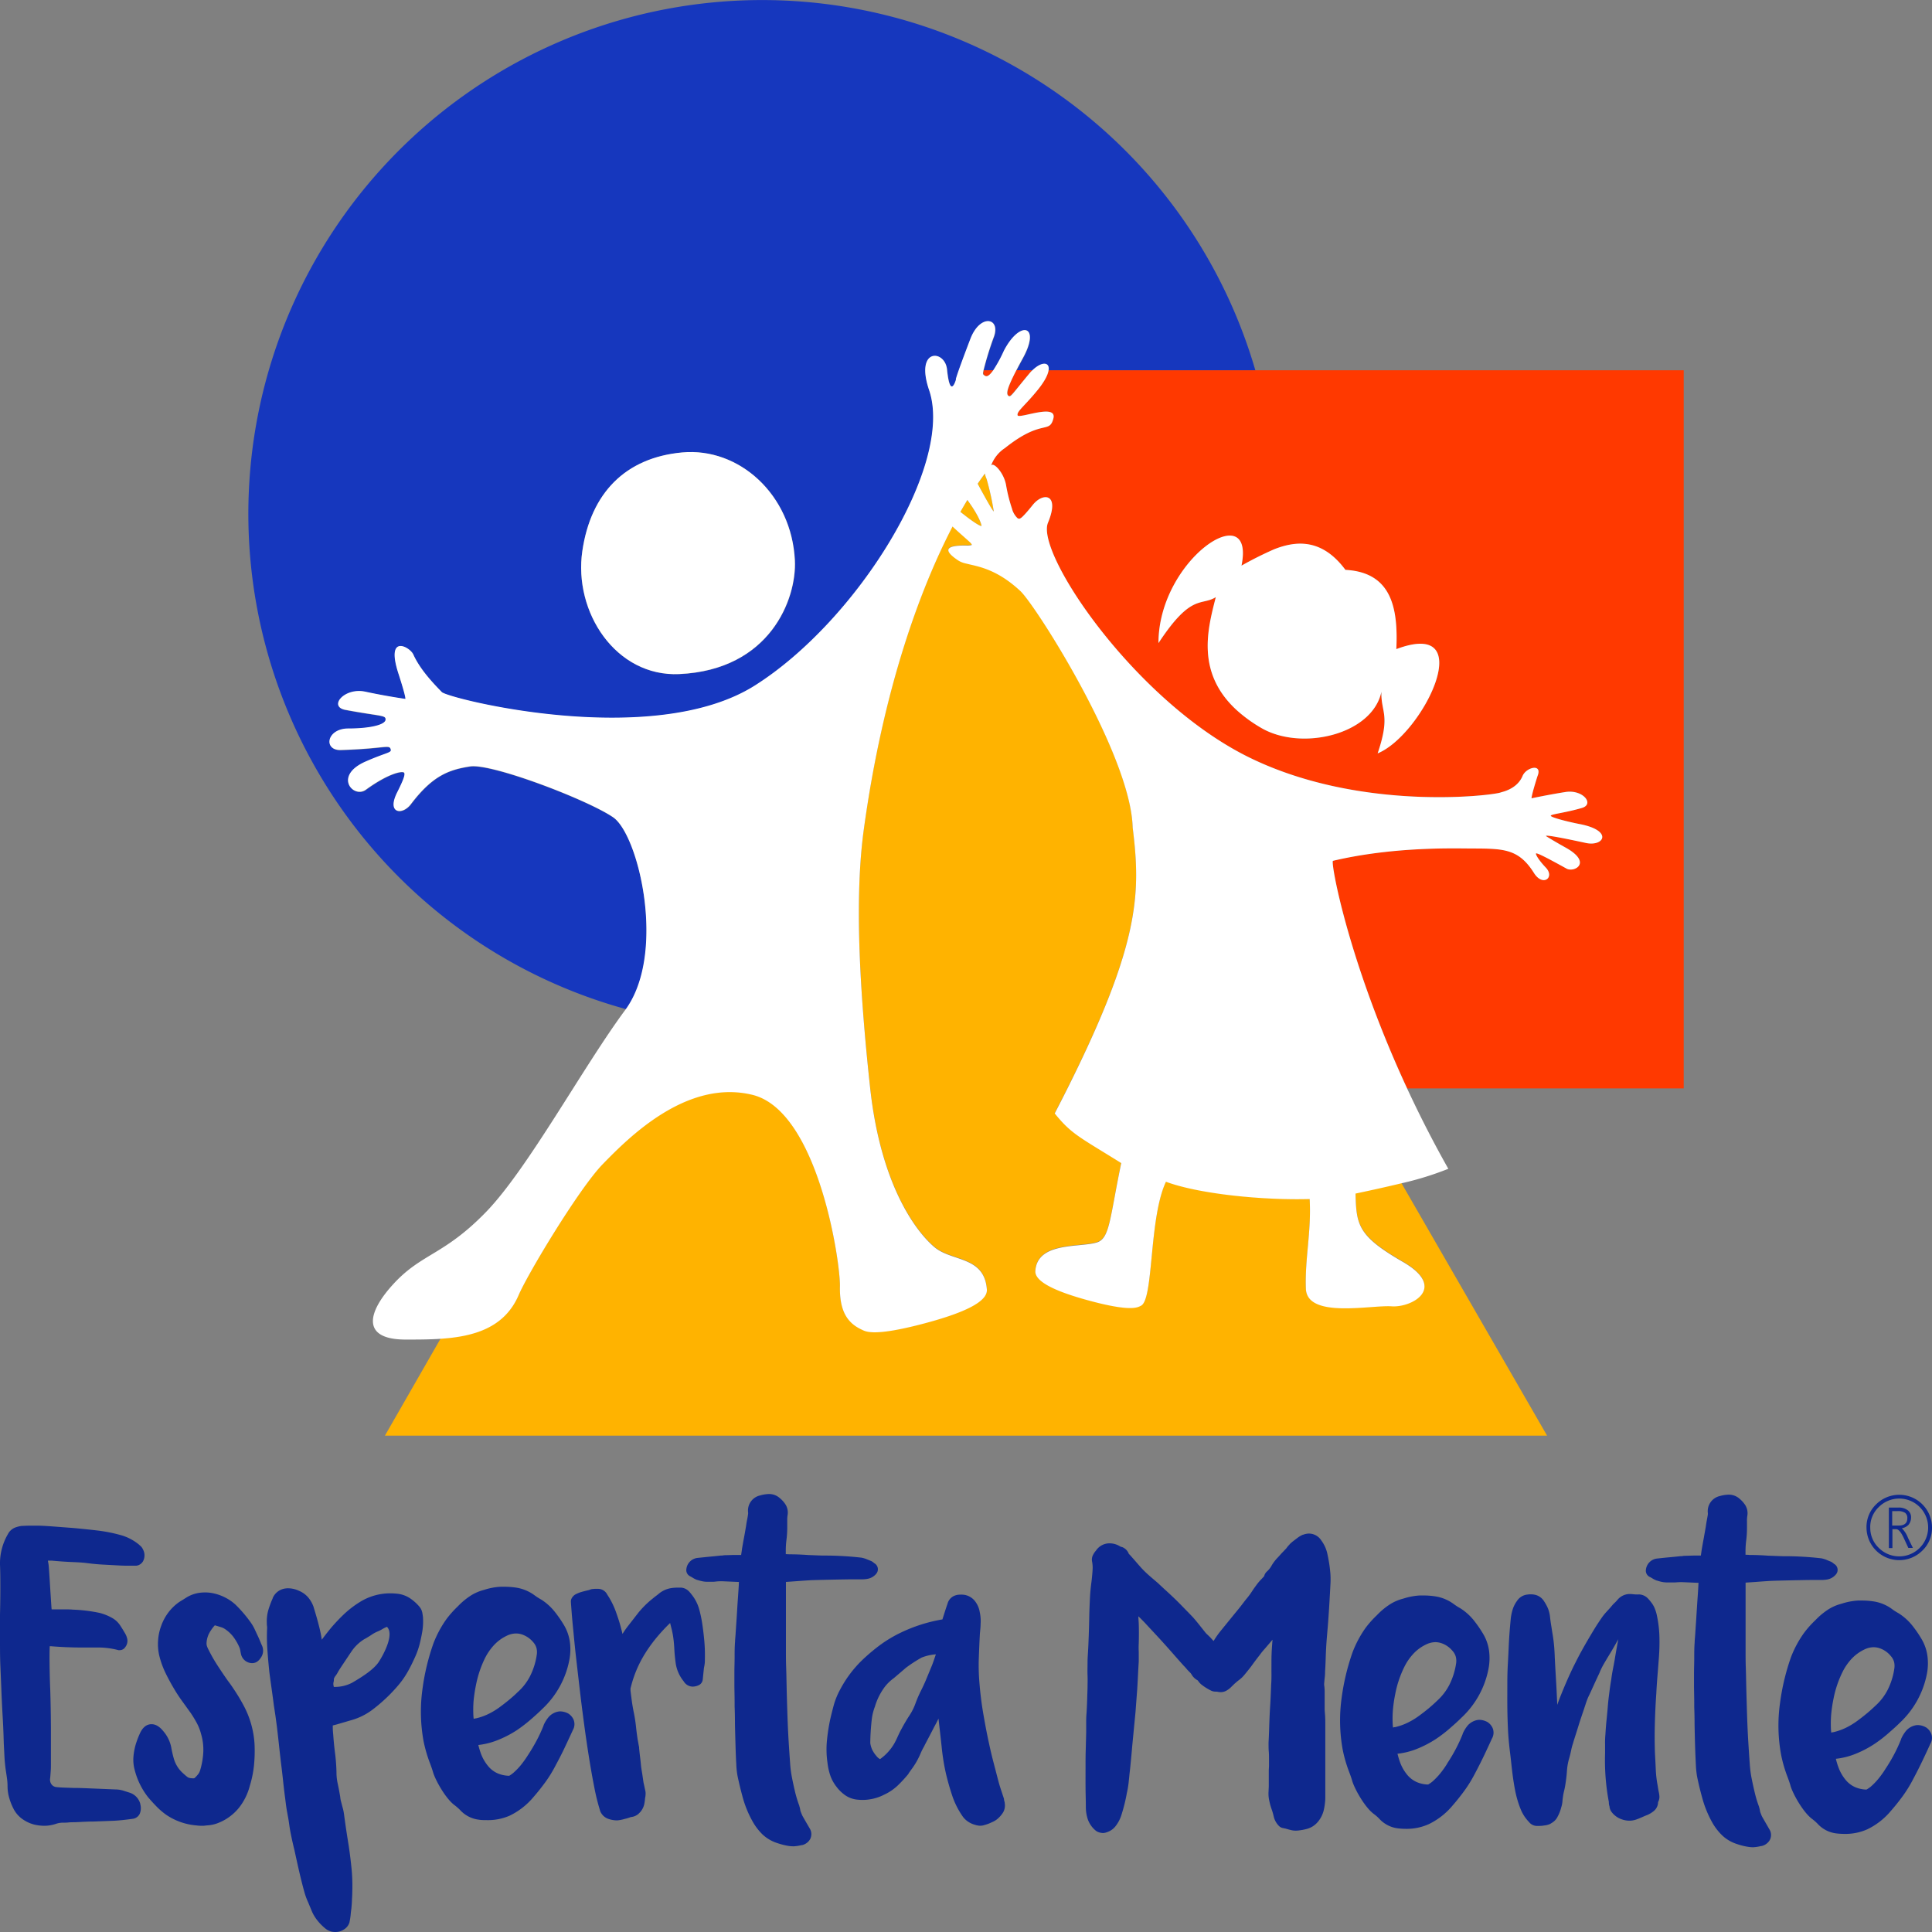 <?xml version="1.0" encoding="UTF-8"?> <svg xmlns="http://www.w3.org/2000/svg" viewBox="0 0 512 512"><rect x="0" y="0" width="512" height="512" fill="#808080" stroke="none"/><defs><style>.cls-1{fill:#0e288e;}.cls-2{fill:#1637be;}.cls-3{fill:#ff3900;}.cls-4{fill:#ffb300;}.cls-5{fill:#fff;}</style></defs><title>Ativo 6Esperta-Mente-icone</title><g id="Camada_2" data-name="Camada 2"><g id="icone"><path class="cls-1" d="M11.71,483.85A11.42,11.42,0,0,1,9,483.51a9.41,9.41,0,0,1-3.42-1.71,7.57,7.57,0,0,1-2-2.46,15.3,15.3,0,0,1-1.12-2.83A11,11,0,0,1,2,473.44a14.4,14.4,0,0,0-.14-2.07c-.1-.77-.22-1.55-.34-2.33v0c-.16-1.17-.28-2.37-.34-3.56S1.06,463.13,1,462c-.06-2.42-.16-4.85-.3-7.2s-.26-4.89-.35-7.32l-.27-6.41C0,438.9,0,436.7,0,434.51c0-1.18,0-2.34,0-3.49s0-2.18,0-3.07v-.05c.06-2.48.09-4.8.09-6.88s0-4.23-.09-6.36v0a15.35,15.35,0,0,1,2.08-8.07A3.71,3.71,0,0,1,4,404.82a8.43,8.43,0,0,1,1.66-.43h.12c.85-.05,1.72-.08,2.58-.08l1.29,0c1.23,0,2.51.09,3.79.17l3,.23,2.93.22c2.09.19,4.24.41,6.38.66a41.1,41.1,0,0,1,6.5,1.3,13.22,13.22,0,0,1,4.6,2.46l.05.05a4,4,0,0,0,.33.29,2.76,2.76,0,0,1,.67.94,3.3,3.3,0,0,1,.12,2.88,2.36,2.36,0,0,1-1.93,1.42H33.85q-1.07,0-2.16-.06l-4.25-.23c-1.44-.07-2.91-.21-4.36-.4S20,414,18.5,413.93s-3.16-.19-4.71-.34c-.34,0-.67,0-1,0h-.1c.06.31.11.62.16.91s.14,1.17.43,6c.14,2.15.31,5,.4,6h.62l1.61,0c.37,0,.75,0,1.13,0,.75,0,1.52,0,2.27.07a41.11,41.11,0,0,1,7.1.87h0a13.55,13.55,0,0,1,3.16,1.25,6.17,6.17,0,0,1,2.3,2.1c.46.7.92,1.45,1.37,2.24l.06.11a5.1,5.1,0,0,1,.35.9,2.66,2.66,0,0,1-.43,2.43,1.75,1.75,0,0,1-1.44.84,1.5,1.5,0,0,1-.37,0l-.47-.12a21.41,21.41,0,0,0-4.39-.58c-.75,0-1.52,0-2.29,0l-2.31,0h0c-2.81,0-5.63-.11-8.41-.34h-.36c-.13,2.53,0,8.63.14,11.63.1,3.26.15,6.57.17,9.84,0,3.11,0,6.38,0,9.73,0,.63,0,1.27-.05,1.89s-.08,1.24-.15,1.89a2.11,2.11,0,0,0,.33,1.58,1.8,1.8,0,0,0,1.38.77c.71.08,1.44.12,2.15.14l2.27.08c1.87,0,3.76.1,5.61.17l5.58.23a7.16,7.16,0,0,1,2,.3l1.73.55A4.29,4.29,0,0,1,37.17,478a.3.3,0,0,1,0,.1,3.92,3.92,0,0,1-.12,2.53A2.37,2.37,0,0,1,35.19,482h0c-.86.12-1.67.22-2.48.31s-1.73.17-2.57.21l-5.2.2c-1.63,0-3.32.11-5.18.19h0c-.55,0-1.1,0-1.63.06s-1.15.06-1.7.06a5.9,5.9,0,0,0-1.58.3,10.64,10.64,0,0,1-2.2.48h-.05C12.25,483.84,12,483.85,11.71,483.85Z"></path><path class="cls-1" d="M53.94,483.85c-.61,0-1.24,0-1.87-.09A16.73,16.73,0,0,1,44,480.91l0,0a19.62,19.62,0,0,1-2.53-2.18c-.71-.73-1.42-1.5-2.09-2.29l-.06-.06A19.52,19.52,0,0,1,35.68,469a10.13,10.13,0,0,1-.3-3.63,16.69,16.69,0,0,1,.66-3.32c.29-.88.61-1.75,1-2.59.74-1.68,1.79-2.53,3.12-2.53,1.8,0,3,1.71,3.46,2.27a9.33,9.33,0,0,1,1.77,3.91,27.93,27.93,0,0,0,.69,3,8.36,8.36,0,0,0,1.16,2.41,8.22,8.22,0,0,0,1.07,1.23c.42.4.87.79,1.33,1.15a1.54,1.54,0,0,0,.67.29,4.56,4.56,0,0,0,.82.08h.22a.8.8,0,0,0,.22-.07,9,9,0,0,0,.93-1,3.34,3.34,0,0,0,.55-1.1,20.12,20.12,0,0,0,.83-4.86,14.66,14.66,0,0,0-.61-4.77v0a12.93,12.93,0,0,0-1.09-2.8,28.7,28.7,0,0,0-1.64-2.71l-2.22-3.08c-.78-1.07-1.51-2.18-2.17-3.3-.8-1.34-1.56-2.74-2.24-4.13a23.55,23.55,0,0,1-1.69-4.64,13.45,13.45,0,0,1-.33-4,13.84,13.84,0,0,1,.81-3.9,13.46,13.46,0,0,1,1.89-3.55,12.64,12.64,0,0,1,2.95-2.84l.08-.05.91-.56.9-.57a9,9,0,0,1,3.53-1.24,11,11,0,0,1,1.4-.09,10.52,10.52,0,0,1,2.17.23,12.8,12.8,0,0,1,3.21,1.15,12.19,12.19,0,0,1,2.67,1.86,34.46,34.46,0,0,1,3.92,4.56,11.69,11.69,0,0,1,1.22,2.08q.42.91.87,1.86c.2.44.38.86.55,1.28s.29.71.48,1.11l0,0a3.23,3.23,0,0,1-.4,3.27,3.34,3.34,0,0,1-.8.87,2.39,2.39,0,0,1-1.44.47,3.06,3.06,0,0,1-2.95-2.42c-.07-.33-.14-.67-.19-1a4.08,4.08,0,0,0-.16-.6,13.63,13.63,0,0,0-1.63-2.89,9.16,9.16,0,0,0-2.31-2.16,3.88,3.88,0,0,0-1.05-.48L57,430.74h-.08l0,0A10.21,10.21,0,0,0,55.35,433a6.18,6.18,0,0,0-.61,2.34,2.37,2.37,0,0,0,.09.85,5.69,5.69,0,0,0,.43,1l0,0a42.72,42.72,0,0,0,2.36,4.14c.87,1.34,1.78,2.69,2.7,4,.77,1,1.51,2.1,2.2,3.17s1.38,2.23,2,3.4a24.67,24.67,0,0,1,2.94,10.39,39,39,0,0,1-.15,5.55,28,28,0,0,1-1.11,5.43,15.66,15.66,0,0,1-2.85,5.78,13.31,13.31,0,0,1-5.39,4,9.31,9.31,0,0,1-3.12.7Z"></path><path class="cls-1" d="M88.85,512a5.08,5.08,0,0,1-.85-.08,4,4,0,0,1-1.78-.85,13.45,13.45,0,0,1-2-2,10.82,10.82,0,0,1-1.53-2.46l-1-2.41a18.16,18.16,0,0,1-1-2.7c-.53-1.88-1-3.8-1.44-5.7s-.83-3.72-1.24-5.59c-.27-1.09-.52-2.17-.74-3.21s-.44-2.16-.59-3.26c-.12-.84-.22-1.55-.33-2.12s-.22-1.19-.32-1.74-.19-1.19-.27-1.81-.16-1.32-.28-2.18c-.19-1.51-.36-3-.51-4.42s-.32-2.86-.51-4.32c-.19-1.65-.37-3.25-.54-4.83s-.34-3.09-.53-4.68L73,454.74c-.15-1-.3-2-.45-2.95v-.05c-.18-1.41-.38-2.88-.59-4.37s-.41-2.92-.6-4.42v-.05c-.19-1.83-.36-3.69-.49-5.55a49.28,49.28,0,0,1-.09-5.71,3.28,3.28,0,0,0,0-.56,6.67,6.67,0,0,1-.07-1,10.86,10.86,0,0,1,.44-3.54,26.38,26.38,0,0,1,1.13-3l0-.06a4.23,4.23,0,0,1,3.23-2.5,5,5,0,0,1,.86-.07,7,7,0,0,1,2.89.68,6.46,6.46,0,0,1,2.45,1.79,8.2,8.2,0,0,1,1.42,2.54.14.14,0,0,1,0,.06c.58,1.84,1.1,3.68,1.54,5.47.24,1,.45,2,.61,3.09.78-1.06,1.61-2.11,2.45-3.14a48.58,48.58,0,0,1,3.47-3.66,26.29,26.29,0,0,1,4.12-3.16,15.17,15.17,0,0,1,8.07-2.33,16.85,16.85,0,0,1,1.73.09,7.48,7.48,0,0,1,3.51,1.2,12.28,12.28,0,0,1,2.53,2.26,3.57,3.57,0,0,1,.78,1.72c.06.37.11.71.15,1,0,0,0,.06,0,.09a16.29,16.29,0,0,1-.16,3.63c-.18,1.09-.41,2.2-.68,3.31a21.08,21.08,0,0,1-1.31,3.71c-.49,1.06-1,2.17-1.62,3.28a23,23,0,0,1-2.41,3.64c-.87,1.06-1.81,2.09-2.79,3.07a44.29,44.29,0,0,1-4.43,3.85,16.94,16.94,0,0,1-5.75,2.81c-1,.29-1.93.57-3,.88l-1.75.48c0,.18,0,.36,0,.55,0,.65.06,1.32.13,2,0,0,0,0,0,.06.11,1.57.27,3.16.47,4.71a49.14,49.14,0,0,1,.38,5.06v.05a13.77,13.77,0,0,0,.33,3c.25,1.15.47,2.33.67,3.54v.05a7.2,7.2,0,0,0,.2,1.1c.09.35.18.66.26,1s.16.58.25.91a12.36,12.36,0,0,1,.31,1.67c.19,1.39.38,2.78.58,4.1s.43,2.77.65,4.12c.31,2.07.56,4.14.76,6.15a48.54,48.54,0,0,1,.17,6.27c0,.69-.06,1.34-.08,2s-.08,1.43-.15,2.15v0c-.07.53-.14,1.08-.19,1.65a15.24,15.24,0,0,1-.29,1.87s0,0,0,.07a3.29,3.29,0,0,1-1.15,1.74,4.44,4.44,0,0,1-1.55.78A4.32,4.32,0,0,1,88.85,512Zm-.31-64.95h.08a9.86,9.86,0,0,0,4.7-1.11c2.75-1.6,5.81-3.57,7.1-5.58s4.11-7.25,2.13-9.23a8,8,0,0,0-1.24.61,8.81,8.81,0,0,1-1.23.62,9.27,9.27,0,0,0-1.27.65,27.11,27.11,0,0,1-2.32,1.42,11.14,11.14,0,0,0-3.19,3l-.51.75c-1,1.52-2.94,4.35-3.22,4.92a7.68,7.68,0,0,1-.63,1,2.3,2.3,0,0,0-.46.84c0,.32,0,.58-.08.81a2.13,2.13,0,0,0,0,1,2.84,2.84,0,0,0,.08.34Z"></path><path class="cls-1" d="M128.94,482.35c-.66,0-1.34,0-2-.11a8,8,0,0,1-5.08-2.64,14.25,14.25,0,0,0-1.37-1.19c-2.45-1.79-5.2-6.82-5.76-8.86-.16-.57-.42-1.29-.72-2.12a36.57,36.57,0,0,1-1.76-6,43.34,43.34,0,0,1-.31-13.66,59.53,59.53,0,0,1,2.92-12.24,28.79,28.79,0,0,1,3.44-6.43,26.34,26.34,0,0,1,3-3.37,18.93,18.93,0,0,1,3.5-2.91,12.22,12.22,0,0,1,3.35-1.45l.46-.14a16.82,16.82,0,0,1,4-.72l1.13,0a20.34,20.34,0,0,1,3.31.27,11.11,11.11,0,0,1,4.56,1.95c.31.23.59.43.86.6s.56.35.88.53l.11.06a14.48,14.48,0,0,1,3.46,3.1,31,31,0,0,1,2.5,3.59,12,12,0,0,1,1.6,4.51,14.91,14.91,0,0,1-.13,4.75,23.92,23.92,0,0,1-7.16,13c-1,1-2.08,1.95-3.17,2.9a39.45,39.45,0,0,1-3.52,2.7,28.41,28.41,0,0,1-5.57,2.84,19.41,19.41,0,0,1-4.71,1.13,23.83,23.83,0,0,0,.71,2.35,11.4,11.4,0,0,0,2,3.38,6.87,6.87,0,0,0,2.29,1.73,8,8,0,0,0,2.89.69h.11a.4.4,0,0,0,.21,0c.34-.21.68-.44,1-.7a17.22,17.22,0,0,0,2.1-2.17,27.07,27.07,0,0,0,1.85-2.6.08.08,0,0,1,0,0c.83-1.26,1.6-2.56,2.29-3.86a38,38,0,0,0,1.85-4,.25.25,0,0,1,0-.07,9,9,0,0,1,1.32-2.14,4.48,4.48,0,0,1,2.86-1.51l.27,0h.16a4.78,4.78,0,0,1,1.92.56l.17.11a3.78,3.78,0,0,1,1.22,1.46,3.18,3.18,0,0,1-.17,2.83c-.73,1.6-1.47,3.17-2.18,4.68s-1.56,3.15-2.4,4.7a33.94,33.94,0,0,1-2.7,4.4c-1,1.37-2.07,2.72-3.19,4a19,19,0,0,1-6.23,4.87A14.37,14.37,0,0,1,128.94,482.35Zm-3.47-27.42.06.58.42-.11.12,0a15.29,15.29,0,0,0,3.37-1.18,19.36,19.36,0,0,0,3.08-1.88c.84-.62,1.65-1.25,2.42-1.89s1.5-1.28,2.23-2l0,0a14.57,14.57,0,0,0,3.33-4.31,18.32,18.32,0,0,0,1.7-5.29.13.13,0,0,0,0-.06,4.44,4.44,0,0,0,0-1.92,3.69,3.69,0,0,0-.85-1.62,6.57,6.57,0,0,0-3.35-2.2,4.8,4.8,0,0,0-1.24-.16,5.69,5.69,0,0,0-2.5.62,11.08,11.08,0,0,0-3.29,2.4,15,15,0,0,0-2.4,3.43,28.48,28.48,0,0,0-2.44,7.26,38.93,38.93,0,0,0-.63,4.21A30.29,30.29,0,0,0,125.47,454.93Z"></path><path class="cls-1" d="M163.61,482.42a7.12,7.12,0,0,1-2.47-.43A3.57,3.57,0,0,1,159,479.8a.14.14,0,0,1,0-.06,54.64,54.64,0,0,1-1.5-6.06c-.47-2.36-.94-5-1.4-7.88s-.89-5.81-1.31-8.95-.81-6.19-1.16-9.21-.68-5.87-1-8.68-.53-5.18-.74-7.28-.36-3.87-.45-5.12c-.15-2-.15-2.08-.15-2.16a1.79,1.79,0,0,1,.09-.57,2.6,2.6,0,0,1,1.43-1.45,7.53,7.53,0,0,1,1.36-.52c.42-.12.87-.23,1.32-.34s.51-.12.65-.16a1.83,1.83,0,0,1,.28-.1,1.75,1.75,0,0,1,.72-.15h0a3.35,3.35,0,0,1,.63-.05h.6a2.72,2.72,0,0,1,2.44,1.31c.13.23.3.5.49.79l0,0a21.3,21.3,0,0,1,2,4.21c.5,1.43,1,2.89,1.34,4.35q.18.64.33,1.29c.4-.65.84-1.29,1.31-1.91,1-1.28,2-2.57,3-3.85a25,25,0,0,1,3.71-3.63c.28-.24.59-.48.89-.71a8.86,8.86,0,0,0,.77-.61l.08-.06a6.75,6.75,0,0,1,3-1.35,11.11,11.11,0,0,1,1.83-.15c.34,0,.7,0,1,0h0a3.23,3.23,0,0,1,1.94.91,8.7,8.7,0,0,1,.79.92,10.85,10.85,0,0,1,2,3.89,33.13,33.13,0,0,1,.81,3.82c.24,1.58.42,3.15.56,4.68a44.83,44.83,0,0,1,.14,4.81c0,.38,0,.78-.06,1.18a10.28,10.28,0,0,1-.19,1.07l-.32,3.1a1.84,1.84,0,0,1-1.06,1.47,3.91,3.91,0,0,1-1.57.38,2.82,2.82,0,0,1-2.41-1.4,9.79,9.79,0,0,1-2.17-5.16c-.15-1.12-.26-2.28-.32-3.45s-.15-2.14-.3-3.17a21.22,21.22,0,0,0-.44-2.19c-.13-.5-.25-1-.37-1.49a47.24,47.24,0,0,0-3.61,3.89,38.73,38.73,0,0,0-3.08,4.28,30.68,30.68,0,0,0-2.22,4.3,31.91,31.91,0,0,0-1.53,4.64.76.76,0,0,1-.06.2v.62c.11.94.23,1.87.35,2.75s.29,1.87.47,2.79a37.91,37.91,0,0,1,.62,3.84c.12,1.2.28,2.41.46,3.6.08.38.14.74.2,1.08s.11.62.18.92a1.57,1.57,0,0,1,0,.23c.07.75.15,1.53.25,2.32s.18,1.55.25,2.3.22,1.5.34,2.28.22,1.51.33,2.24l.21.94.21,1a3.7,3.7,0,0,1,.1,1.48c0,.26-.07.5-.11.75a13.82,13.82,0,0,1-.22,1.59,4.84,4.84,0,0,1-1,2l-.14.15-.34.34-.08.08a3.55,3.55,0,0,1-2,.82,10.18,10.18,0,0,1-1.57.48A10.43,10.43,0,0,1,163.61,482.42Z"></path><path class="cls-1" d="M210.33,489.29a8.71,8.71,0,0,1-1.36-.1,17.47,17.47,0,0,1-2.87-.72,10.3,10.3,0,0,1-4-2.3,15.12,15.12,0,0,1-2.67-3.5,28,28,0,0,1-2.52-6.06c-.56-2-1.05-4-1.48-6.08a22.56,22.56,0,0,1-.31-3.11c-.08-1.36-.15-3-.2-4.8s-.11-3.79-.15-5.78q0-2.43-.09-4.65l0-1.09c0-1.76-.06-3.37-.06-4.8v-2.89c0-1.52.06-2.87.06-4.16s0-2.85.12-4.24V435c0-.44.08-1.1.14-2s.12-1.88.2-3,.15-2.26.22-3.46.15-2.36.23-3.48.14-2.09.2-3c0-.3,0-.57.05-.82l-4.41-.19c-.58,0-1.17,0-1.76.08s-.91.06-1.36.06l-.86,0a6.46,6.46,0,0,1-1.37-.15,11.37,11.37,0,0,1-1.24-.33l-.07,0a5.85,5.85,0,0,1-1.2-.6c-.21-.12-.44-.26-.68-.38a1.81,1.81,0,0,1-1-1.87,3.34,3.34,0,0,1,3-3l3.12-.32c1-.09,2-.19,3-.3l.36,0a4.9,4.9,0,0,1,.9-.1c.82,0,1.65-.06,2.46-.06.56,0,1.13,0,1.69,0V412c.08-.52.15-1,.23-1.57v-.05c.19-1.1.37-2.11.54-3s.34-1.89.53-3c.08-.59.18-1.19.3-1.77s.17-.95.24-1.46v-.32a4.09,4.09,0,0,1,3.16-4.52,9.37,9.37,0,0,1,2.32-.38h.13a4.24,4.24,0,0,1,2.87,1.16,7,7,0,0,1,1.45,1.65,4.09,4.09,0,0,1,.51,2.92,7.91,7.91,0,0,0-.07,1.3c0,.56,0,1.13,0,1.7a26.39,26.39,0,0,1-.21,3.42,22.69,22.69,0,0,0-.18,2.95v.83l1,.05c1.71,0,3.43.07,5.11.2.5,0,2.07.09,3.74.13a86.21,86.21,0,0,1,10.24.56,7.28,7.28,0,0,1,1.42.44l1.07.43a1.83,1.83,0,0,1,.34.18,4.07,4.07,0,0,1,.52.41,1.83,1.83,0,0,1,.5,2.84,3.87,3.87,0,0,1-2.18,1.29,7.58,7.58,0,0,1-1.51.15c-.59,0-1.17,0-1.72,0h-1c-1.58,0-10.23.18-11,.24h0c-1.24.07-2.48.16-3.68.25l-2.81.2c0,.57,0,1.24,0,2s0,1.71,0,2.69,0,1.85,0,2.77,0,1.56,0,2.19V438c0,.93,0,2.25.06,3.91s.09,3.67.14,5.85.12,4.45.2,6.81.18,4.64.31,6.74.26,4.12.39,5.83a29.84,29.84,0,0,0,.45,3.67v0c.25,1.31.54,2.65.86,4a31.62,31.62,0,0,0,1.15,3.78.25.25,0,0,1,0,.07,5.61,5.61,0,0,1,.24,1,2.22,2.22,0,0,0,.09.37c.11.28.21.55.32.81a3.88,3.88,0,0,0,.28.58l.87,1.52.89,1.53a2.89,2.89,0,0,1,.17,2.91,3.34,3.34,0,0,1-2.16,1.6l-.15,0A10.37,10.37,0,0,1,210.33,489.29Z"></path><path class="cls-1" d="M259.89,483.84a4.88,4.88,0,0,1-1.51-.25,6.1,6.1,0,0,1-1.5-.63,5.78,5.78,0,0,1-1.61-1.38.76.76,0,0,1-.08-.11,21.58,21.58,0,0,1-2.84-5.6c-.62-1.85-1.17-3.78-1.64-5.74-.27-1.2-.51-2.41-.7-3.62s-.35-2.43-.47-3.67c-.18-1.71-.38-3.49-.59-5.28l-.24-2.12q-.47,1-1,1.95-1.33,2.58-2.7,5.17l0,.07a15.26,15.26,0,0,0-1,1.94,20.36,20.36,0,0,1-1.18,2.39c-.34.58-.7,1.14-1.07,1.65s-.69.95-1,1.41l0,.06a35.83,35.83,0,0,1-2.75,3,13.38,13.38,0,0,1-3.64,2.5,12.58,12.58,0,0,1-5.8,1.42,11.46,11.46,0,0,1-1.17-.06,6.75,6.75,0,0,1-3.49-1.24,10.36,10.36,0,0,1-2.36-2.36,10,10,0,0,1-1.6-3.08,16.27,16.27,0,0,1-.66-3.13,24.35,24.35,0,0,1-.15-5.78,49.72,49.72,0,0,1,.85-5.59c.31-1.37.65-2.7,1-4a20.15,20.15,0,0,1,1.65-4,30.73,30.73,0,0,1,6.13-8.08,49.93,49.93,0,0,1,4.65-3.87,34.19,34.19,0,0,1,5.33-3.16,41.21,41.21,0,0,1,11-3.49l.52-1.64c.27-.85.55-1.72.85-2.57a3.13,3.13,0,0,1,1.67-2,3.87,3.87,0,0,1,1.65-.35,5.16,5.16,0,0,1,.67,0,4.46,4.46,0,0,1,3.43,1.94,6.34,6.34,0,0,1,1.11,2.72,10.86,10.86,0,0,1,.22,3.07c0,.84-.11,1.71-.19,2.66-.12,2.16-.21,4.37-.29,6.56a54.72,54.72,0,0,0,.17,6.4c.22,2.75.55,5.46,1,8.07s.94,5.3,1.54,8c.34,1.6.71,3.19,1.12,4.76s.83,3.18,1.24,4.76c.23.89.47,1.74.74,2.54s.57,1.74.87,2.64a.74.74,0,0,1,0,.14c0,.17.11.46.19.87,0,0,0,.07,0,.1a3.67,3.67,0,0,1-.41,2.45,6.8,6.8,0,0,1-1.13,1.4,5.36,5.36,0,0,1-1.5,1.07l-1.09.49-.12.05c-.45.17-.92.31-1.39.44a1.7,1.7,0,0,1-.31.06ZM240.05,442c-.31.29-2.86,2.45-3.2,2.74a11.68,11.68,0,0,0-2.31,2.21,16.56,16.56,0,0,0-2.68,5.32,14.11,14.11,0,0,0-.82,3.27,62.06,62.06,0,0,0-.41,6.39,6.73,6.73,0,0,0,.48,1.7,7.71,7.71,0,0,0,1.17,1.75,2.92,2.92,0,0,0,.71.67l.19.12h.06a13.18,13.18,0,0,0,3.82-4.24c.32-.59.61-1.2.88-1.8s.62-1.34,1-2c.66-1.24,1.38-2.47,2.15-3.63a15.24,15.24,0,0,0,1.59-3.27v0a33,33,0,0,1,1.38-3.17c.48-.94.92-1.89,1.31-2.82l1.58-3.82c.41-1,.9-2.55,1.07-3a12.46,12.46,0,0,0-3.76.85A35.69,35.69,0,0,0,240.05,442Z"></path><path class="cls-1" d="M372.58,484.66a18,18,0,0,1-2.05-.12,8,8,0,0,1-5.08-2.63,12.05,12.05,0,0,0-1.37-1.19c-2.45-1.8-5.2-6.82-5.76-8.87-.16-.57-.41-1.28-.72-2.11a36.42,36.42,0,0,1-1.76-6,43.28,43.28,0,0,1-.31-13.65,60.19,60.19,0,0,1,2.92-12.24,28.91,28.91,0,0,1,3.44-6.44,26.33,26.33,0,0,1,3-3.36,18.54,18.54,0,0,1,3.5-2.91,11.92,11.92,0,0,1,3.35-1.45l.46-.14a17.36,17.36,0,0,1,4-.73l1.13,0a19.29,19.29,0,0,1,3.31.28,11,11,0,0,1,4.56,1.95c.31.23.59.42.86.6s.56.35.89.53l.1.06a14.65,14.65,0,0,1,3.46,3.09,32,32,0,0,1,2.5,3.6,11.9,11.9,0,0,1,1.6,4.51,14.92,14.92,0,0,1-.13,4.75,23.83,23.83,0,0,1-7.16,13c-1,1-2.08,1.95-3.17,2.9a36,36,0,0,1-3.52,2.7,28.67,28.67,0,0,1-5.56,2.85,19.58,19.58,0,0,1-4.72,1.12,23,23,0,0,0,.71,2.35,11.32,11.32,0,0,0,2,3.39,7,7,0,0,0,2.3,1.73,8.06,8.06,0,0,0,2.88.68h.11c.14,0,.19,0,.21-.05.34-.2.69-.44,1-.69a17.9,17.9,0,0,0,2.1-2.17,26.57,26.57,0,0,0,1.85-2.6l0-.05c.83-1.25,1.6-2.55,2.29-3.85a41.16,41.16,0,0,0,1.84-4l0-.07a9.27,9.27,0,0,1,1.31-2.15,4.5,4.5,0,0,1,2.86-1.5,1.23,1.23,0,0,1,.27,0h.16a4.68,4.68,0,0,1,1.93.57l.16.1a3.74,3.74,0,0,1,1.22,1.47,3.16,3.16,0,0,1-.17,2.82c-.73,1.6-1.46,3.18-2.18,4.68s-1.56,3.16-2.39,4.71a35.16,35.16,0,0,1-2.71,4.4c-1,1.37-2.06,2.71-3.19,4a18.85,18.85,0,0,1-6.23,4.87A14.18,14.18,0,0,1,372.58,484.66Zm-3.48-27.42.06.57.42-.1.12,0a15.31,15.31,0,0,0,3.37-1.19,19.36,19.36,0,0,0,3.08-1.88c.85-.62,1.66-1.25,2.42-1.88s1.5-1.29,2.23-2l0,0a14.83,14.83,0,0,0,3.32-4.31,18.74,18.74,0,0,0,1.71-5.29.13.13,0,0,1,0-.06,4.48,4.48,0,0,0,0-1.93,3.71,3.71,0,0,0-.85-1.61,6.53,6.53,0,0,0-3.35-2.21,5.19,5.19,0,0,0-1.23-.16,5.71,5.71,0,0,0-2.51.63,11,11,0,0,0-3.29,2.4,14.44,14.44,0,0,0-2.39,3.43,27.92,27.92,0,0,0-2.45,7.25,37,37,0,0,0-.62,4.22A28.78,28.78,0,0,0,369.1,457.24Z"></path><path class="cls-1" d="M488.71,486a17.84,17.84,0,0,1-2-.12,8,8,0,0,1-5.09-2.63,14.13,14.13,0,0,0-1.36-1.19c-2.45-1.79-5.21-6.82-5.77-8.86-.15-.58-.41-1.29-.71-2.12a36.42,36.42,0,0,1-1.76-6,42.69,42.69,0,0,1-.31-13.65,60.11,60.11,0,0,1,2.91-12.24,28.51,28.51,0,0,1,3.45-6.43,26.27,26.27,0,0,1,3-3.37,19.2,19.2,0,0,1,3.5-2.91,12,12,0,0,1,3.36-1.45l.45-.14a17.44,17.44,0,0,1,4-.73l1.13,0a20.45,20.45,0,0,1,3.31.28,11,11,0,0,1,4.55,1.95c.31.23.59.43.86.6s.57.35.89.53l.1.06a14.53,14.53,0,0,1,3.47,3.1,29.71,29.71,0,0,1,2.49,3.59,11.9,11.9,0,0,1,1.6,4.51,14.63,14.63,0,0,1-.12,4.75,24,24,0,0,1-7.16,13c-1,1-2.09,1.95-3.18,2.9a34.86,34.86,0,0,1-3.52,2.7,27.85,27.85,0,0,1-5.56,2.85,19.36,19.36,0,0,1-4.72,1.12,20.77,20.77,0,0,0,.72,2.35,11.32,11.32,0,0,0,2,3.39,7,7,0,0,0,2.29,1.73,8.17,8.17,0,0,0,2.89.68h.1a.33.33,0,0,0,.22-.05c.33-.2.68-.44,1-.69a17.9,17.9,0,0,0,2.1-2.17,25,25,0,0,0,1.85-2.6l0,0c.83-1.25,1.6-2.55,2.29-3.85a41.16,41.16,0,0,0,1.84-4l0-.07a9.29,9.29,0,0,1,1.32-2.15,4.45,4.45,0,0,1,2.86-1.5,1.23,1.23,0,0,1,.27,0h.16a4.63,4.63,0,0,1,1.92.57l.17.1a3.71,3.71,0,0,1,1.21,1.47,3.09,3.09,0,0,1-.17,2.82c-.73,1.61-1.46,3.18-2.18,4.68s-1.56,3.16-2.39,4.71a35.08,35.08,0,0,1-2.7,4.4c-1,1.37-2.07,2.72-3.2,4a18.68,18.68,0,0,1-6.22,4.86A14.26,14.26,0,0,1,488.71,486Zm-3.47-27.42.06.57a3.2,3.2,0,0,0,.42-.1l.12,0a15.73,15.73,0,0,0,3.36-1.18,19.65,19.65,0,0,0,3.08-1.88c.85-.63,1.66-1.26,2.42-1.89s1.5-1.29,2.24-2l0,0a14.7,14.7,0,0,0,3.33-4.31,18.41,18.41,0,0,0,1.7-5.29s0,0,0-.06a4.65,4.65,0,0,0,0-1.93,3.85,3.85,0,0,0-.86-1.61,6.49,6.49,0,0,0-3.35-2.21,5.12,5.12,0,0,0-1.23-.16,5.71,5.71,0,0,0-2.51.63,11.34,11.34,0,0,0-3.29,2.4,14.74,14.74,0,0,0-2.39,3.43,27.92,27.92,0,0,0-2.45,7.25,39.42,39.42,0,0,0-.62,4.22A30.29,30.29,0,0,0,485.24,458.6Z"></path><path class="cls-1" d="M464.63,489.54a8.58,8.58,0,0,1-1.35-.11,16.25,16.25,0,0,1-2.87-.71,10.2,10.2,0,0,1-4-2.31,15.15,15.15,0,0,1-2.68-3.49,28.67,28.67,0,0,1-2.51-6.06c-.56-2-1.06-4-1.48-6.08a23.81,23.81,0,0,1-.32-3.11c-.07-1.36-.14-3-.2-4.81s-.1-3.78-.14-5.77q0-2.43-.09-4.65l0-1.1c0-1.75-.06-3.37-.06-4.79v-2.9c0-1.51.06-2.87.06-4.15,0-1.43,0-2.85.11-4.24v-.05c0-.45.08-1.1.14-2s.12-1.88.2-3,.14-2.25.22-3.45.15-2.37.23-3.48.14-2.1.19-3q0-.43.06-.81l-4.41-.19a17.4,17.4,0,0,0-1.76.08c-.45,0-.91,0-1.36,0-.29,0-.58,0-.86,0a6.55,6.55,0,0,1-1.38-.15,12.84,12.84,0,0,1-1.24-.34l-.06,0a6.12,6.12,0,0,1-1.2-.6,7.37,7.37,0,0,0-.69-.38,1.82,1.82,0,0,1-1-1.87,3.34,3.34,0,0,1,3.05-3c1.09-.12,2.13-.23,3.12-.32s2-.19,3-.3l.36,0a4.9,4.9,0,0,1,.9-.1c.81,0,1.64-.06,2.46-.06l1.69,0v-.11c.08-.52.15-1,.23-1.58v0c.19-1.1.37-2.11.54-3l.53-3c.08-.6.18-1.19.29-1.78s.18-.95.25-1.45V401a4.11,4.11,0,0,1,3.16-4.53,9.35,9.35,0,0,1,2.32-.37h.13a4.28,4.28,0,0,1,2.87,1.15,7.48,7.48,0,0,1,1.45,1.65,4.12,4.12,0,0,1,.51,2.93,7.85,7.85,0,0,0-.07,1.3c0,.56,0,1.13,0,1.69a26.55,26.55,0,0,1-.21,3.43,22.65,22.65,0,0,0-.18,2.94v.84c.31,0,.63,0,1,.05,1.71,0,3.43.07,5.11.2.5,0,2.07.08,3.74.13a86.21,86.21,0,0,1,10.24.56,7.25,7.25,0,0,1,1.42.43c.35.15.7.3,1.07.44a2.21,2.21,0,0,1,.34.18,4.92,4.92,0,0,1,.52.41,1.82,1.82,0,0,1,.5,2.83,3.89,3.89,0,0,1-2.18,1.3,8.4,8.4,0,0,1-1.51.15l-1.73,0h-1c-1.59,0-10.23.19-10.95.25h-.05c-1.24.08-2.48.16-3.68.26l-2.82.19c0,.58,0,1.24,0,2s0,1.72,0,2.7,0,1.85,0,2.77,0,1.56,0,2.19v9.16c0,.93,0,2.24.06,3.9s.08,3.68.14,5.86.12,4.44.2,6.81.18,4.63.31,6.74.26,4.11.39,5.83a30.11,30.11,0,0,0,.45,3.67v0c.26,1.31.55,2.65.87,4a30.4,30.4,0,0,0,1.15,3.78s0,0,0,.07a5.61,5.61,0,0,1,.24,1,2.22,2.22,0,0,0,.09.37c.1.28.21.55.31.81a3.92,3.92,0,0,0,.29.58l.87,1.52c.29.49.58,1,.88,1.53a2.84,2.84,0,0,1,.17,2.91,3.35,3.35,0,0,1-2.16,1.6l-.14,0A10.47,10.47,0,0,1,464.63,489.54Z"></path><path class="cls-1" d="M292.39,485.77a3.69,3.69,0,0,1-1.64-.39,2.25,2.25,0,0,1-.36-.24,6.78,6.78,0,0,1-2.11-3,10.36,10.36,0,0,1-.52-3.29c0-1.73-.07-3.47-.08-5.19s0-3.43,0-5.2,0-3.21.05-4.7l.12-4.62c0-.85,0-1.68,0-2.48s0-1.6.08-2.49v0c.08-1.14.13-2.3.17-3.44l.11-3.55c0-1,.05-2.11,0-3.18s0-2.25,0-3.36.08-2.06.14-3.16.11-2.08.14-3.1c.08-1.86.13-3.81.17-5.8s.12-3.92.23-5.91c.08-1.12.19-2.2.33-3.23s.22-2,.3-3a.28.28,0,0,1,0-.09,8.8,8.8,0,0,0-.09-2.43,2.68,2.68,0,0,1,.32-2,4.56,4.56,0,0,1,.7-1A4.28,4.28,0,0,1,294.1,409a5.23,5.23,0,0,1,2.59.72l.45.24.15,0a3.06,3.06,0,0,1,1.86,1.83l.34.34.07.08c.65.73,1.29,1.46,1.91,2.18s1.15,1.31,1.76,1.92,1.15,1.09,1.73,1.59l1.93,1.65a.12.12,0,0,0,.05.05c.77.73,1.57,1.47,2.37,2.2s1.63,1.51,2.42,2.28,1.5,1.51,2.22,2.25,1.45,1.48,2.17,2.24l.05.05c.58.66,1.16,1.36,1.73,2.08s1.06,1.33,1.59,2a3.9,3.9,0,0,0,.45.46c.24.23.49.46.74.71l.07.07c.27.31.56.62.86.94l.19-.3a24.49,24.49,0,0,1,1.58-2.24l3.87-4.76c.55-.66,1.09-1.32,1.62-2s1-1.33,1.56-2l.06-.07a18.74,18.74,0,0,0,1.31-1.8c.47-.72,1-1.45,1.55-2.17a13.83,13.83,0,0,1,1-1.11c.22-.23.43-.47.65-.71l.07-.14a.59.59,0,0,0,0-.08,2.35,2.35,0,0,1,.59-.95.23.23,0,0,1,.07-.07,5.7,5.7,0,0,0,1.2-1.48,11,11,0,0,1,1.8-2.35q.52-.58,1-1.11c.31-.31.61-.62.89-.94l.08-.07a2.8,2.8,0,0,0,.32-.38,6,6,0,0,1,.61-.72,4,4,0,0,1,.57-.59c.18-.16.37-.31.56-.46l1-.76a7.11,7.11,0,0,1,1.5-.9l.09,0a4.32,4.32,0,0,1,1.55-.31,3.93,3.93,0,0,1,3.27,1.84,9.06,9.06,0,0,1,1.57,3.42c.22,1,.41,2,.56,3,.12.85.22,1.7.28,2.54a22.76,22.76,0,0,1,0,2.61c-.08,1.57-.17,3.17-.26,4.76s-.2,3.22-.31,4.75c-.08,1.08-.17,2.17-.26,3.22s-.18,2.09-.25,3.15-.13,2.38-.17,3.59-.09,2.45-.17,3.67a13,13,0,0,1-.1,1.67c-.05.45-.09.91-.13,1.38s0,.67.05,1a13.72,13.72,0,0,1,.07,1.41c0,.73,0,1.46,0,2.25s0,1.37,0,2.1.07,1.22.11,1.82.06,1.36.06,2V464c0,.92,0,1.73,0,2.49s0,1.7,0,2.58v4.68c0,.43,0,.87,0,1.3s0,1,0,1.46v.07a16.74,16.74,0,0,1-.41,3.14,7.67,7.67,0,0,1-1.66,3.21l-.06.06a5.66,5.66,0,0,1-2.58,1.64,14,14,0,0,1-2.27.45,6,6,0,0,1-.84.06,5,5,0,0,1-1.3-.16c-.44-.1-.9-.23-1.4-.38l-.82-.17a1.94,1.94,0,0,1-.9-.49,5.19,5.19,0,0,1-1.45-2.64,17,17,0,0,0-.51-1.76c-.16-.45-.31-.93-.44-1.42s-.23-1-.32-1.48a8.81,8.81,0,0,1-.07-2c0-.44.05-.9.05-1.37v-3.91c0-.49.06-1,.06-1.5v-1.64c0-.66,0-1.35-.06-2.05s-.06-1.49-.06-2.29v-.1c.08-1.38.13-2.77.17-4.12s.1-2.82.17-4.22c.08-1.21.15-2.31.2-3.37s.1-2.24.14-3.41v-.07c.08-1,.1-2.09.09-3.17s0-2.29,0-3.47c0-1.78.13-3.6.28-5.41l-1.92,2.25c-.51.57-1,1.14-1.41,1.72-.71.91-1.39,1.79-2,2.65s-1.41,1.82-2.14,2.72a8,8,0,0,1-1.35,1.3,12.18,12.18,0,0,0-1,.82l0,0a6.77,6.77,0,0,0-.56.51l-.63.62a5.52,5.52,0,0,1-1.38,1,3,3,0,0,1-1.33.3,3.7,3.7,0,0,1-1-.13,2.83,2.83,0,0,1-.41,0,2.66,2.66,0,0,1-1-.2l-.13-.06a13.91,13.91,0,0,1-1.22-.67c-.38-.23-.77-.5-1.16-.79a4.51,4.51,0,0,1-1.1-1.16.58.58,0,0,0-.16-.15,3.9,3.9,0,0,1-1.56-1.53,2.65,2.65,0,0,0-.44-.55,12.8,12.8,0,0,1-.94-1,9.68,9.68,0,0,0-.7-.76l-.07-.08c-.95-1.05-1.88-2.11-2.81-3.17s-1.85-2.09-2.8-3.14c-.73-.81-1.5-1.63-2.26-2.45s-1.54-1.65-2.3-2.48c-.58-.61-1.18-1.21-1.77-1.78,0,.65.08,1.3.1,1.94.06,1.72.05,3.49,0,5.27a20.18,20.18,0,0,0,0,2.2c0,.85,0,1.72,0,2.6-.08,1.21-.14,2.41-.2,3.6s-.12,2.35-.2,3.64l-.46,6.15-.85,8.79c-.11,1.27-.22,2.53-.34,3.77s-.24,2.51-.39,3.74c-.08.87-.17,1.72-.26,2.53a24.41,24.41,0,0,1-.45,2.6,44.26,44.26,0,0,1-1.41,5.72v0a9.29,9.29,0,0,1-1.67,3.18,4.68,4.68,0,0,1-2.14,1.47A3.56,3.56,0,0,1,292.39,485.77Z"></path><path class="cls-1" d="M408.09,483.88a9.54,9.54,0,0,1-1,0,2.64,2.64,0,0,1-1.86-1,10.6,10.6,0,0,1-2.21-3.35,26.83,26.83,0,0,1-1.46-4.87c-.31-1.56-.56-3.17-.76-4.79s-.39-3.58-.62-5.4-.41-3.7-.52-5.52c-.11-2.2-.18-4.39-.2-6.55s0-4.3,0-6.53c0-1.73.05-3.47.15-5.17s.17-3.41.25-5.11c.11-2.16.29-4.43.52-6.75v0a13.16,13.16,0,0,1,.46-2.21,7.61,7.61,0,0,1,1.17-2.35,3.73,3.73,0,0,1,2.83-1.71,5.52,5.52,0,0,1,.81-.06,5.64,5.64,0,0,1,1.3.16,3.82,3.82,0,0,1,2.28,1.74,11.44,11.44,0,0,1,1,1.85,8.57,8.57,0,0,1,.54,2.19c.08.73.17,1.42.28,2.09s.22,1.42.34,2.17c.19,1.08.34,2.16.44,3.22s.16,2.15.2,3.27c.07,1.52.16,3.09.25,4.63s.18,3,.26,4.7l.15,3.27c.31-.89.65-1.78,1-2.65.54-1.34,1.1-2.69,1.68-4s1.22-2.71,1.87-4,1.19-2.36,1.83-3.52,1.27-2.26,1.92-3.37c.51-.86,1.05-1.77,1.6-2.67s1.14-1.79,1.76-2.69a14.84,14.84,0,0,1,1.43-1.8c.47-.51.93-1,1.34-1.5s.6-.66.87-.92.43-.44.66-.71a4.24,4.24,0,0,1,3.38-1.54h.17l1.18.11a8.92,8.92,0,0,0,.91,0h.15a3.43,3.43,0,0,1,2.26,1.05,11.1,11.1,0,0,1,.85,1,6.56,6.56,0,0,1,.95,1.6,10.41,10.41,0,0,1,.51,1.55v0a31,31,0,0,1,.75,5.84,53,53,0,0,1-.14,5.75c-.12,1.58-.24,3.18-.37,4.75s-.24,3.15-.31,4.67v0c-.19,2.7-.32,5.44-.39,8.16s-.06,5.41.05,8.1c.08,1.29.14,2.63.2,3.94a29.17,29.17,0,0,0,.4,3.72c.08.41.14.81.2,1.18s.11.65.18,1a7.7,7.7,0,0,1,.18,1.14,2.88,2.88,0,0,1-.35,1.58,3.1,3.1,0,0,1-1.09,2.33,7,7,0,0,1-1.68,1.05l-.12.05c-.44.17-.88.36-1.31.55s-1,.44-1.62.65a5.41,5.41,0,0,1-1.78.3,5.9,5.9,0,0,1-1.78-.28,5.65,5.65,0,0,1-2.92-2,2.83,2.83,0,0,1-.57-1.43.31.31,0,0,0,0-.08,1.72,1.72,0,0,1-.07-.21,3.61,3.61,0,0,1-.11-.85l0-.11a59.4,59.4,0,0,1-1-12.88c0-.77,0-1.55,0-2.39a23.35,23.35,0,0,1,.09-2.63c.08-1.33.18-2.67.32-4s.26-2.7.36-3.92.25-2.27.38-3.33.3-2.23.49-3.32c.11-.9.26-1.8.43-2.67s.33-1.71.48-2.56c.25-1.56.54-3.2.85-4.84,0-.2.08-.41.11-.61l-.13.24c-.35.65-.74,1.32-1.13,2s-.85,1.44-1.29,2.16-.84,1.4-1.26,2.12a20,20,0,0,0-1.09,2.17l0,.05c-.53,1.13-1.05,2.24-1.55,3.34s-1,2.22-1.55,3.34c-.2.47-.39,1-.56,1.48l-.57,1.74c-.49,1.45-1,2.93-1.44,4.37s-.92,2.9-1.38,4.38a.25.25,0,0,1,0,.07,14.51,14.51,0,0,0-.55,2c-.17.82-.37,1.64-.61,2.43a15.46,15.46,0,0,0-.5,3c-.08,1.19-.22,2.39-.41,3.56-.09.59-.2,1.17-.34,1.74a13.33,13.33,0,0,0-.28,1.4c-.07.47-.13.9-.16,1.32a7.44,7.44,0,0,1-.35,1.75,10.18,10.18,0,0,1-.93,2.37,3.79,3.79,0,0,1-.88,1.18,6.31,6.31,0,0,1-1.1.75l-.17.08a4.75,4.75,0,0,1-1.42.34Q408.62,483.88,408.09,483.88Z"></path><path class="cls-1" d="M494.64,404.8a8.32,8.32,0,0,1,2.55-6.13A8.68,8.68,0,0,1,512,404.8a8.28,8.28,0,0,1-2.56,6.13,8.68,8.68,0,0,1-14.8-6.13Zm1,0a7.31,7.31,0,0,0,2.26,5.41,7.66,7.66,0,1,0,0-10.83A7.3,7.3,0,0,0,495.63,404.8Zm11.3,5.42h-1.21l-1.22-2.64c-.63-1.35-1.3-2.33-2-2.33h-1v5h-.94V399.53H503a3.87,3.87,0,0,1,2.71.81,2.33,2.33,0,0,1,.74,1.83,3,3,0,0,1-.69,1.94A3.2,3.2,0,0,1,504,405a7,7,0,0,1,1.63,2.53Zm-5.49-9.76v3.83h1.69c1.55,0,2.32-.64,2.32-1.92a1.66,1.66,0,0,0-.61-1.47,3.51,3.51,0,0,0-2-.44Z"></path><path class="cls-2" d="M162.53,216.65c-6.78-4.64-32.16-14.31-37.89-13.47s-10,2.47-15.7,10c-2.3,3-6.5,2.52-3.55-3.28,1.38-2.77,2.18-4.57,1.74-5.08s-4,.1-10.12,4.53c-3.32,2.41-8.66-3.67-.1-7.45,5.92-2.61,7.08-2.25,6.64-3.4s-1.85,0-13.18.33c-4.66.15-3.77-5.7,2-5.7s9.73-1,9.86-2.3-1.2-.88-10.6-2.63c-4.64-.86-.36-6,5.25-4.82s10.6,1.91,10.6,1.91.29-.14-1.84-6.73c-3.44-10.62,3-7.1,3.93-5.07,1.81,4,5.23,7.59,7.58,10,1.65,1.69,55.86,15.41,83-1.78s52.81-58.61,46.13-78.26c-3.82-11.23,4.2-10.78,4.74-5.47.84,8.26,2.39,2.64,2.39,2.64s-.72,1.12,3.79-10.7c2.55-6.68,8-5.73,6.28-.71a84.38,84.38,0,0,0-2.79,9h2.58a37.19,37.19,0,0,0,2.83-5.2c4.25-8.28,9.81-6.81,5,2-.67,1.22-1.24,2.29-1.72,3.23h4.25c2.49-2.42,4.67-2.27,4.31,0h54.77A136.14,136.14,0,1,0,166,267.46C176.66,252.43,169.2,221.21,162.53,216.65ZM154.33,146c2.24-15.22,11.35-24.64,26.46-26.07s29,11.18,29.89,28.6c.5,10.18-6.53,29-30.64,30.13C163.21,179.4,151.94,162.22,154.33,146Z"></path><path class="cls-3" d="M272.66,99.11c.31-.36.61-.69.91-1h-4.25c-2.42,4.73-2.64,6.25-2.11,6.71S268.14,104.54,272.66,99.11Z"></path><path class="cls-3" d="M332.65,98.13H277.88c-.17,1.15-1,2.83-2.72,5-3.54,4.41-5.8,5.9-5.48,6.93s10.58-3.3,9.47.86-3,0-12.83,7.81a9.28,9.28,0,0,0-3.71,4.76c.44-1.36,3.37,1.57,4,5a41.32,41.32,0,0,0,1.56,6.25,5.4,5.4,0,0,0,1.48,2.57c.51.35.81,0,.81,0s.43,0,3.26-3.54c2.67-3.32,7.25-3.08,4,4.76-3.07,7.42,19.1,41.29,46.12,58.16,2.08,1.3,4.19,2.5,6.31,3.58,29.77,15.07,65.73,10.51,67.58,9.72.31-.13,4.29-.84,5.76-4.34,1-2.35,5.39-3.44,3.95.05-1.8,5.73-1.55,5.85-1.55,5.85s4.14-.89,8.94-1.66,7.77,3.21,4.43,4.2c-4.53,1.34-8.34,1.64-8.29,2.09s4.5,1.59,7.66,2.2c8.93,1.72,6.45,6,1.71,5-4.22-.92-11.83-2.51-10.48-1.73,0,0,2.36,1.46,5,2.92,7.31,4,2.3,6.71.29,5.59-7.56-4.22-7.95-4.13-8.09-4s.47,1.51,2.59,3.73c2.48,2.61-.77,5.2-3.14,1.42-4.32-6.88-8.65-6.41-17.84-6.49-4.89,0-20.22-.32-35.42,3.28-.7.17,3.93,26.41,19.66,60.34H446.2V98.13ZM365.1,199.65c3.5-10.37.81-10.82,1-16.34-2.41,11.42-21.24,15.78-31.83,9.61a38.12,38.12,0,0,1-6.54-4.74c-10.92-10-7.59-21.75-5.52-29.93-3.92,2.43-6.46-1.12-15.21,12.2,0-22.27,25.79-39.09,22-20.52a95.84,95.84,0,0,1,8.68-4.35c5.92-2.33,12.72-2.81,18.87,5.47,12.09.62,14,9.85,13.48,21C392.35,163.62,377,194.77,365.1,199.65Z"></path><path class="cls-3" d="M260.68,98.13c-.16.86-.05,1.14.17,1.31s.94.79,2.41-1.31Z"></path><path class="cls-4" d="M256,136.81c3.67,2.82,4.12,2.58,4.12,2.58s-.12-1.92-3.76-6.9l-.36.61c-.49.82-1,1.66-1.49,2.57a4.06,4.06,0,0,1,.36.26Z"></path><path class="cls-4" d="M371.37,313.49c-3.44.83-7.4,1.69-12.14,2.72.2,8.41.71,11.26,12.56,18.12s2.41,12.15-3,11.76-22.45,3.33-22.72-4.69,1.52-15.09,1-23.74c-12.35.35-29.26-1.31-38.08-4.58-4.56,9.65-3.21,31.24-6.63,32.86-.8.39-2.41,1.63-12.9-1.14s-15.27-5.43-15.08-8.1c.54-7.73,11.71-6.12,16.27-7.52,3.5-1.07,3.43-6.37,6.49-21.05-11.22-7-13.18-7.66-17.63-13.16q1.78-3.42,3.37-6.6c15.54-31,18.62-45.64,18.17-59-.11-3.39-.45-6.7-.88-10.17-.49-19.26-25.69-58.87-29.77-62.67-6.42-6-11.37-6.51-14.4-7.29a6.25,6.25,0,0,1-2-.77c-5.84-3.82-.78-3.93,2-4a4.17,4.17,0,0,0,1.52-.13c.08-.26-.39-.69-1.52-1.68-.78-.68-1.88-1.63-3.33-3l-.23-.23c-8.39,16.14-18.36,42.66-23.52,80.27-1.87,13.6-1.59,30.77-.09,49.81.47,6,1.06,12.22,1.75,18.56,2.85,26.4,12.53,38.57,17.13,42.4s13.18,2.3,13.82,11.18c.22,3.07-5.43,6.13-17.87,9.31s-14.34,1.75-15.29,1.31c-4.05-1.86-5.9-5.26-5.78-11.54s-5.77-46.45-23.21-50.69-32.86,11.4-39.68,18.41c-6.23,6.41-19.81,29-22.23,34.62-3.75,8.76-11.93,11-20.68,11.62L102,380.47H410Z"></path><path class="cls-4" d="M263.33,135.34a70.53,70.53,0,0,0-1.87-8.41,4.83,4.83,0,0,1-.44-1.44c-.61.81-1.25,1.71-1.93,2.71l.08.14C264,137.27,263.33,135.34,263.33,135.34Z"></path><path class="cls-5" d="M180,178.63c24.11-1.1,31.14-19.95,30.64-30.13-.85-17.42-14.78-30-29.89-28.6S156.57,130.75,154.33,146C151.94,162.22,163.21,179.4,180,178.63Z"></path><path class="cls-5" d="M418.63,218.39c-3.16-.61-7.62-1.76-7.66-2.2s3.76-.75,8.29-2.09c3.34-1,.24-4.94-4.43-4.2s-8.94,1.66-8.94,1.66-.25-.12,1.55-5.85c1.44-3.49-3-2.4-3.95-.05-1.47,3.5-5.45,4.21-5.76,4.34-1.85.79-37.81,5.35-67.58-9.72-2.12-1.08-4.23-2.28-6.31-3.58-27-16.87-49.19-50.74-46.12-58.16,3.25-7.84-1.33-8.08-4-4.76-2.83,3.53-3.26,3.54-3.26,3.54s-.3.32-.81,0a5.4,5.4,0,0,1-1.48-2.57,41.32,41.32,0,0,1-1.56-6.25c-.63-3.41-3.56-6.34-4-5a9.28,9.28,0,0,1,3.71-4.76c9.84-7.85,11.73-3.64,12.83-7.81s-9.14.16-9.47-.86,1.94-2.52,5.48-6.93c1.73-2.17,2.55-3.85,2.72-5,.36-2.27-1.82-2.42-4.31,0-.3.29-.6.62-.91,1-4.52,5.43-4.82,6.28-5.45,5.73s-.31-2,2.11-6.71c.48-.94,1.05-2,1.72-3.23,4.86-8.78-.7-10.25-5-2a37.19,37.19,0,0,1-2.83,5.2c-1.47,2.1-2,1.59-2.41,1.31s-.33-.45-.17-1.31a84.38,84.38,0,0,1,2.79-9c1.72-5-3.73-6-6.28.71-4.51,11.82-3.79,10.7-3.79,10.7s-1.55,5.62-2.39-2.64c-.54-5.31-8.56-5.76-4.74,5.47,6.68,19.65-19,61.08-46.13,78.26s-81.31,3.47-83,1.78c-2.35-2.41-5.77-6-7.58-10-.92-2-7.37-5.55-3.93,5.07,2.13,6.59,1.84,6.73,1.84,6.73s-5-.7-10.6-1.91-9.89,4-5.25,4.82c9.4,1.75,10.73,1.32,10.6,2.63s-4.06,2.3-9.86,2.3-6.69,5.85-2,5.7c11.33-.35,12.74-1.47,13.18-.33s-.72.79-6.64,3.4c-8.56,3.78-3.22,9.86.1,7.45,6.1-4.43,9.69-5,10.12-4.53s-.36,2.31-1.74,5.08c-3,5.8,1.25,6.32,3.55,3.28,5.67-7.49,10-9.12,15.7-10s31.11,8.83,37.89,13.47,14.13,35.78,3.42,50.81c-.08.1-.15.22-.23.32-11.05,14.9-25.79,42.07-36.84,53.47s-16.95,10.95-24.32,18.84S95.78,355,107.5,355c3.06,0,6.21,0,9.29-.21,8.75-.59,16.93-2.86,20.68-11.62,2.42-5.65,16-28.21,22.23-34.62,6.82-7,22.24-22.65,39.68-18.41s23.34,44.41,23.21,50.69,1.73,9.68,5.78,11.54c.95.44,2.85,1.87,15.29-1.31s18.09-6.24,17.87-9.31c-.64-8.88-9.21-7.35-13.82-11.18s-14.28-16-17.13-42.4c-.69-6.34-1.28-12.54-1.75-18.56-1.5-19-1.78-36.21.09-49.81,5.16-37.61,15.13-64.13,23.52-80.27l.23.23c1.45,1.35,2.55,2.3,3.33,3,1.13,1,1.6,1.42,1.52,1.68a4.17,4.17,0,0,1-1.52.13c-2.76,0-7.82.15-2,4a6.25,6.25,0,0,0,2,.77c3,.78,8,1.32,14.4,7.29,4.08,3.8,29.28,43.41,29.77,62.67.43,3.47.77,6.78.88,10.17.45,13.32-2.63,27.93-18.17,59q-1.59,3.18-3.37,6.6c4.45,5.5,6.41,6.17,17.63,13.16-3.06,14.68-3,20-6.49,21.05-4.56,1.4-15.73-.21-16.27,7.52-.19,2.67,4.59,5.34,15.08,8.1s12.1,1.53,12.9,1.14c3.42-1.62,2.07-23.21,6.63-32.86,8.82,3.27,25.73,4.93,38.08,4.58.49,8.65-1.29,15.71-1,23.74s17.31,4.3,22.72,4.69,14.88-4.9,3-11.76-12.36-9.71-12.56-18.12c4.74-1,8.7-1.89,12.14-2.72a81.67,81.67,0,0,0,12.45-3.85c-4.12-7.3-7.74-14.44-10.91-21.27-15.73-33.93-20.36-60.17-19.66-60.34,15.2-3.6,30.53-3.32,35.42-3.28,9.19.08,13.52-.39,17.84,6.49,2.37,3.78,5.62,1.19,3.14-1.42-2.12-2.22-2.74-3.62-2.6-3.73s.54-.19,8.1,4c2,1.12,7-1.56-.29-5.59-2.64-1.46-5-2.92-5-2.92-1.35-.78,6.26.81,10.48,1.73C425.08,224.38,427.56,220.11,418.63,218.39ZM256,136.81l-1.13-.88a4.06,4.06,0,0,0-.36-.26c.51-.91,1-1.75,1.49-2.57l.36-.61c3.64,5,3.76,6.9,3.76,6.9S259.67,139.63,256,136.81Zm3.17-8.47-.08-.14c.68-1,1.32-1.9,1.93-2.71a4.83,4.83,0,0,0,.44,1.44,70.53,70.53,0,0,1,1.87,8.41S264,137.27,259.17,128.34Z"></path><path class="cls-5" d="M322.2,158.25c-2.07,8.18-5.4,19.91,5.52,29.93a38.12,38.12,0,0,0,6.54,4.74c10.59,6.17,29.42,1.81,31.83-9.61-.18,5.52,2.51,6-1,16.34,11.92-4.88,27.25-36,4.95-27.63.52-11.12-1.39-20.35-13.49-21-6.14-8.28-12.94-7.8-18.86-5.47a95.84,95.84,0,0,0-8.68,4.35c3.76-18.57-22-1.75-22,20.52C315.74,157.13,318.28,160.68,322.2,158.25Z"></path></g></g></svg> 